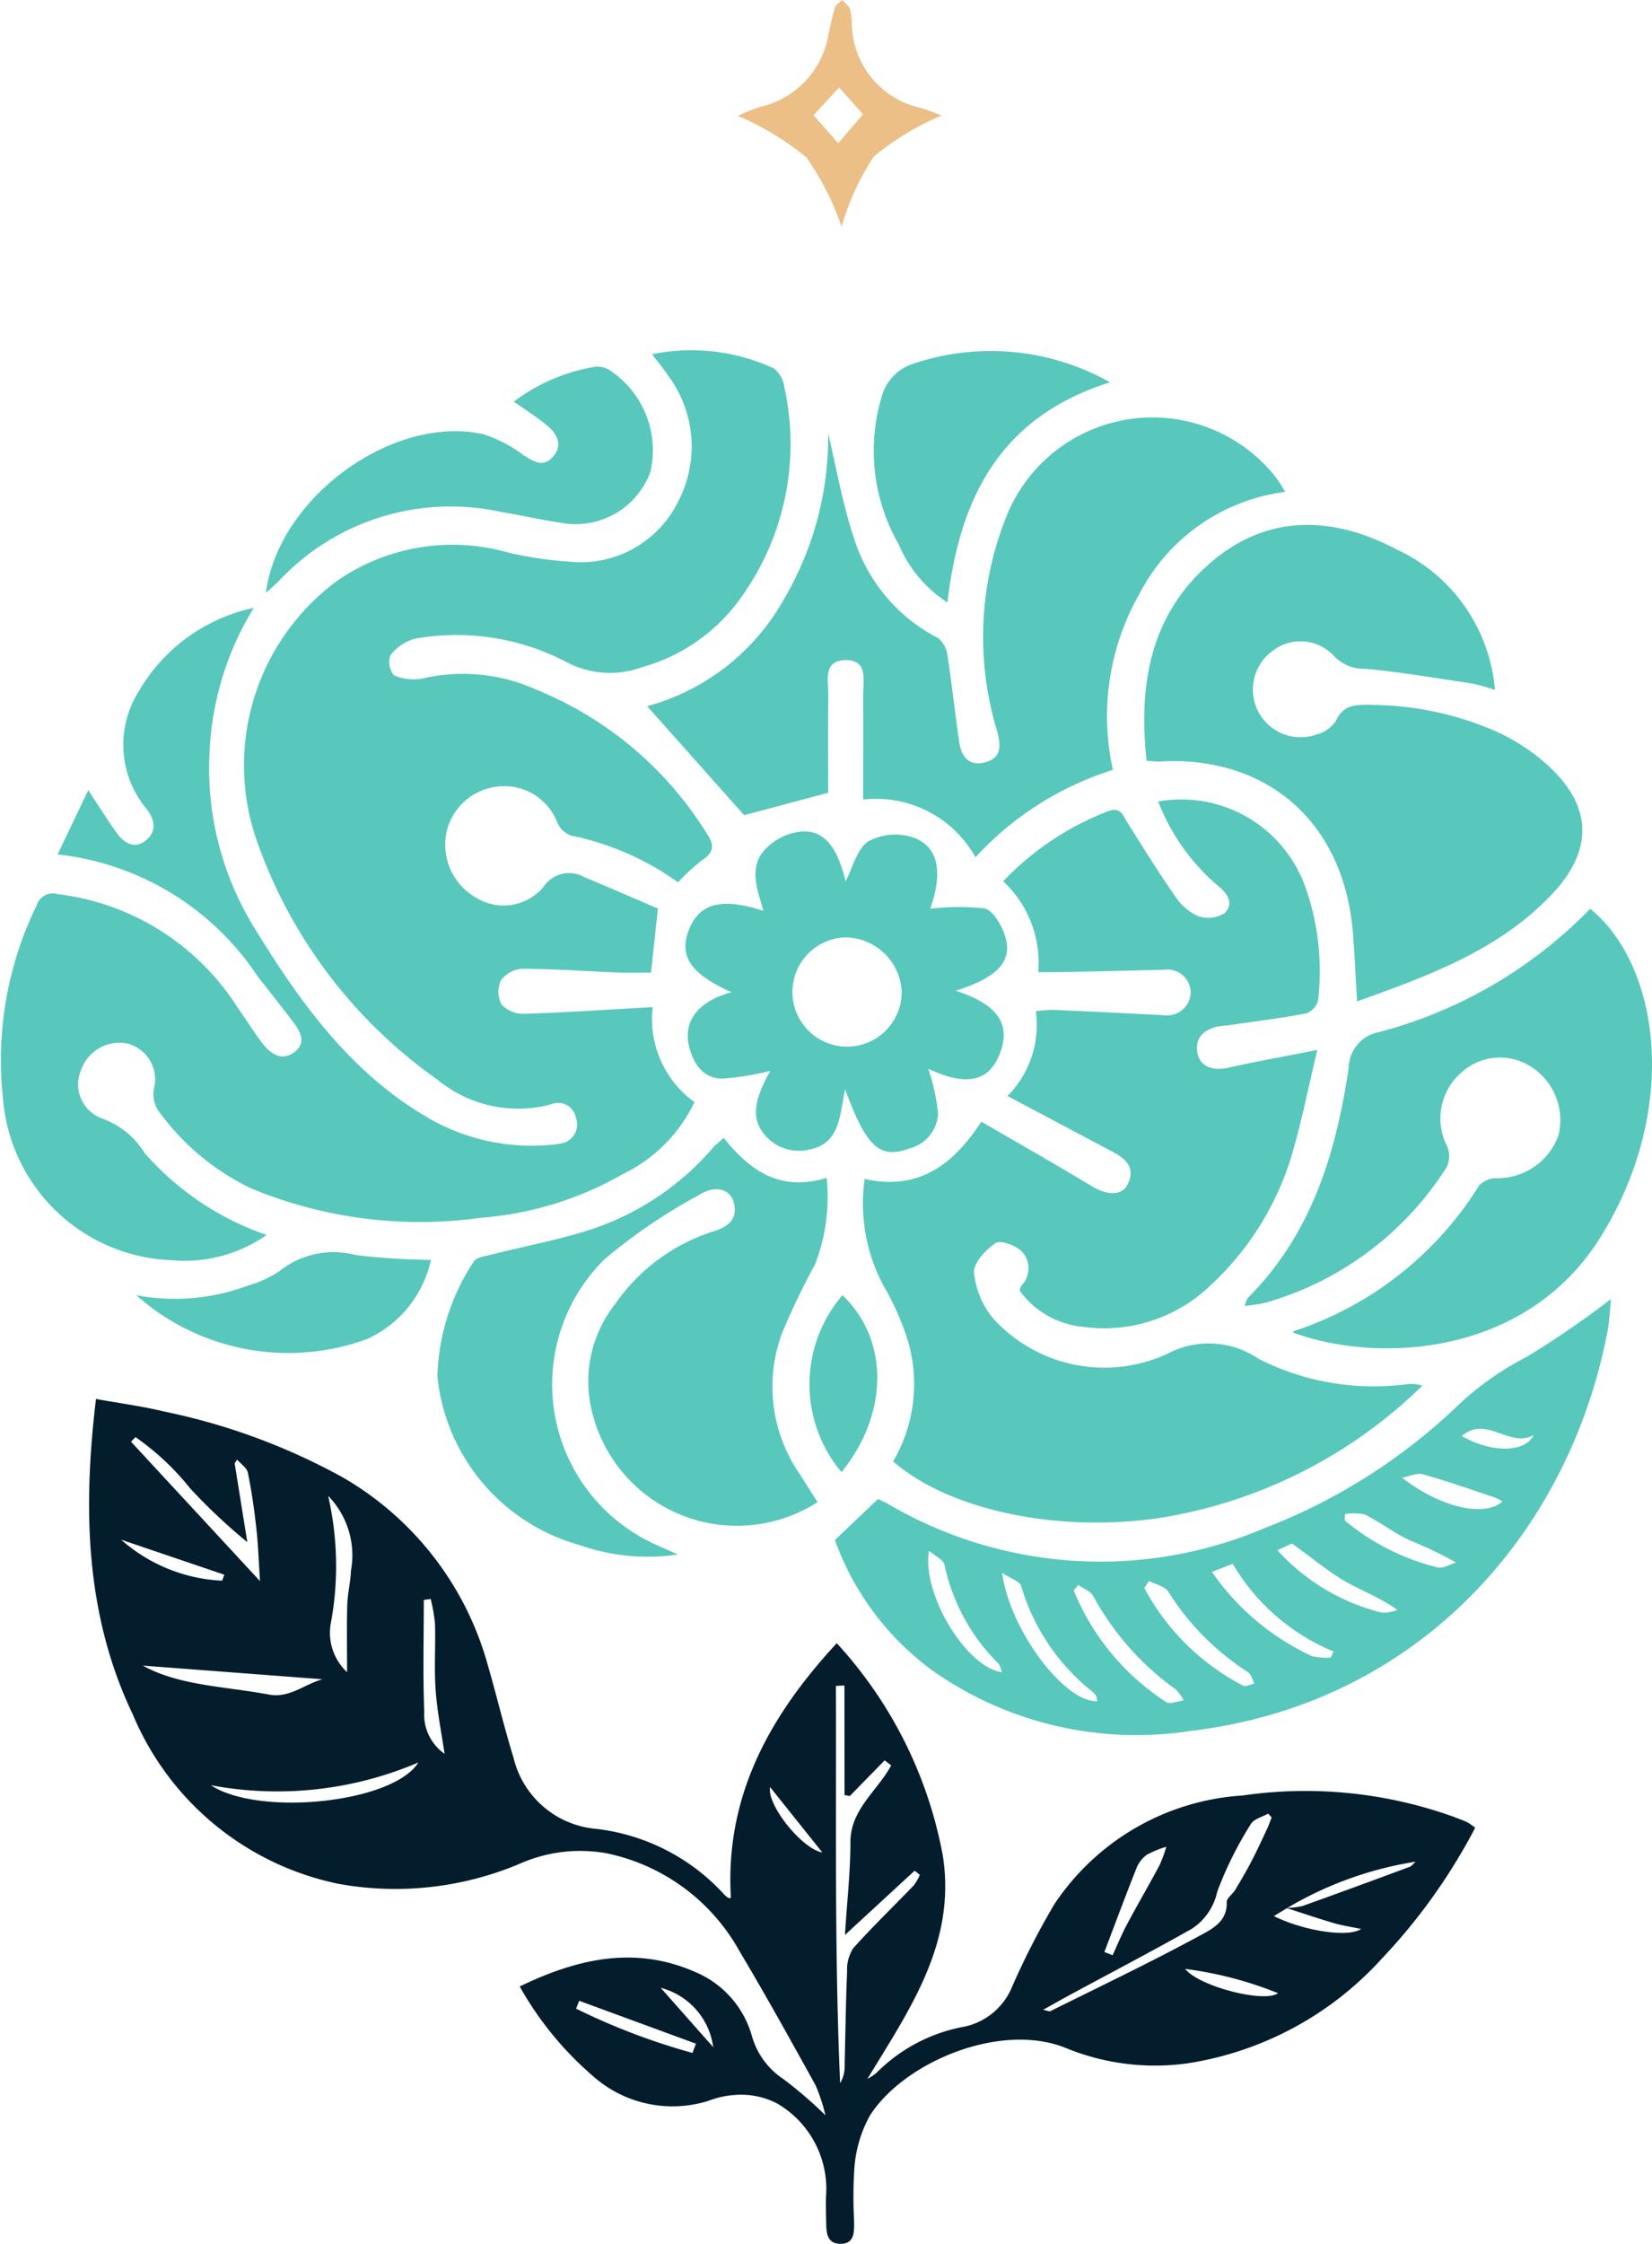 <svg xmlns="http://www.w3.org/2000/svg" width="58.197" height="79" viewBox="0 0 58.197 79"><g transform="translate(-545.51 -955)"><path d="M180.447,156.695c2.1-1.015,4.126-1.435,6.247-.478a3.465,3.465,0,0,1,1.927,2.217,2.684,2.684,0,0,0,1.114,1.525,15.407,15.407,0,0,1,1.476,1.271,6.234,6.234,0,0,0-.343-1.05c-.88-1.588-1.759-3.178-2.689-4.736a6.966,6.966,0,0,0-4.681-3.437,5.252,5.252,0,0,0-3.027.357,11.257,11.257,0,0,1-6.4.722,10.055,10.055,0,0,1-7.256-5.96c-1.673-3.5-1.767-7.217-1.3-11.114.823.149,1.613.252,2.384.438a22.347,22.347,0,0,1,6.282,2.307,11.011,11.011,0,0,1,5.139,6.631c.313,1.076.569,2.169.9,3.239a3.284,3.284,0,0,0,2.907,2.52,7.221,7.221,0,0,1,4.516,2.308,1.015,1.015,0,0,0,.151.126c.014.011.043,0,.088,0-.212-3.561,1.342-6.39,3.729-8.97a15.088,15.088,0,0,1,3.737,7.479c.48,3.083-1.173,5.414-2.657,7.863a2.079,2.079,0,0,0,.321-.216A5.828,5.828,0,0,1,196,158.132a2.337,2.337,0,0,0,1.746-1.329,26.926,26.926,0,0,1,1.524-2.99,8.613,8.613,0,0,1,6.637-3.84,15.443,15.443,0,0,1,7.423.745c.167.066.338.123.5.2a1.987,1.987,0,0,1,.271.193,20.448,20.448,0,0,1-3.309,4.628,11.616,11.616,0,0,1-6.8,3.661,8.281,8.281,0,0,1-4.3-.532c-2.293-.94-5.7.479-6.91,2.37a4.465,4.465,0,0,0-.542,1.757,14.946,14.946,0,0,0-.017,1.949c0,.357.035.809-.467.814-.537.005-.511-.461-.519-.846-.005-.292-.019-.585,0-.875a3.483,3.483,0,0,0-1.722-3.218,2.749,2.749,0,0,0-1.383-.308,3.223,3.223,0,0,0-1.049.215,4.22,4.22,0,0,1-4.089-.9,11.676,11.676,0,0,1-2.554-3.134m27-2.76a2.658,2.658,0,0,0,.586-.071c1.258-.448,2.511-.91,3.764-1.375.081-.03.141-.12.211-.182a12.742,12.742,0,0,0-4.541,1.642l-.449.273c1.029.513,2.6.769,3.072.454-.368-.077-.672-.122-.964-.208-.563-.165-1.119-.355-1.678-.535M191.881,146.1l-.3.014c.02,4.662-.055,9.325.149,13.988a1.164,1.164,0,0,0,.159-.648c.028-1.1.04-2.2.087-3.3a1.373,1.373,0,0,1,.213-.8c.683-.764,1.424-1.476,2.135-2.216a1.727,1.727,0,0,0,.214-.371l-.183-.146-2.455,2.263c.077-1.224.193-2.247.193-3.271,0-1.152.951-1.8,1.436-2.7l-.231-.177-1.226,1.255-.186-.032Zm6.994,11.418c.178.036.229.064.258.05,1.76-.876,3.537-1.722,5.265-2.659.412-.223.979-.491.95-1.177-.006-.14.206-.281.3-.434.2-.336.4-.675.579-1.022.195-.375.371-.759.55-1.141.059-.126.1-.257.156-.387l-.125-.137c-.208.12-.506.188-.608.367a12.855,12.855,0,0,0-1.184,2.38,2.082,2.082,0,0,1-.914,1.319c-1.422.8-2.867,1.555-4.3,2.33-.279.151-.554.308-.921.512m-28.393-19.373-.088.131.447,2.777a20.219,20.219,0,0,1-2.01-1.89,9.216,9.216,0,0,0-1.93-1.81l-.157.163,4.543,4.907c-.044-.674-.062-1.262-.127-1.845-.073-.661-.167-1.321-.3-1.972-.035-.172-.248-.308-.379-.461m-.926,11.465c1.707,1.116,6.431.621,7.31-.8a12.643,12.643,0,0,1-7.31.8m4.134-10.183a11.027,11.027,0,0,1,.085,4.527,1.891,1.891,0,0,0,.581,1.675c0-.766-.015-1.57.007-2.373.011-.4.116-.8.129-1.2a2.993,2.993,0,0,0-.8-2.63m-.2,6.454-6.332-.481c1.292.713,2.9.729,4.44,1.019.73.137,1.246-.364,1.892-.538m3.809-2.828-.242.036c0,1.31-.034,2.62.015,3.928a1.693,1.693,0,0,0,.716,1.488c-.106-.728-.26-1.478-.314-2.236-.056-.777,0-1.562-.023-2.342a5.9,5.9,0,0,0-.152-.874m23.731,12.43.292.114c.17-.369.323-.747.514-1.1.37-.694.768-1.373,1.138-2.066a4.859,4.859,0,0,0,.24-.652,3.483,3.483,0,0,0-.682.279,1.054,1.054,0,0,0-.366.467c-.391.982-.759,1.974-1.135,2.962m-18.5,1.715-.109.276a23.211,23.211,0,0,0,4.1,1.559l.12-.326-4.11-1.509m24.619-.268a13.289,13.289,0,0,0-3.272-.856c.468.608,2.776,1.212,3.272.856m-37.2-14.525.079-.209-3.637-1.234a5.778,5.778,0,0,0,3.559,1.444m17.3,16.424a2.5,2.5,0,0,0-1.85-2.09l1.85,2.09m2.005-9.156c-.127.612,1.116,2.176,1.838,2.3l-1.838-2.3" transform="translate(383.376 868.244)" fill="#041d2d"/><path d="M228.392,4.079a6.088,6.088,0,0,1,.834-.33,3.132,3.132,0,0,0,2.358-2.568c.074-.3.129-.614.225-.911.034-.106.163-.181.249-.27.095.1.229.19.274.311a2.213,2.213,0,0,1,.072.53,3.077,3.077,0,0,0,2.4,2.953c.265.07.518.184.763.273a9.46,9.46,0,0,0-2.391,1.448,9,9,0,0,0-1.134,2.468A9.674,9.674,0,0,0,230.8,5.54a10.039,10.039,0,0,0-2.411-1.461m3.534.964.873-1.02-.841-.942-.9.975.868.987" transform="translate(343.116 955)" fill="#ecbf87"/><g transform="translate(545.51 967.329)"><path d="M165.542,43.12a10.563,10.563,0,0,0-1.558,5.084,10.689,10.689,0,0,0,1.609,6.229c1.627,2.649,3.44,5.156,6.245,6.728a7.23,7.23,0,0,0,4.154.862,1.9,1.9,0,0,0,.334-.041.675.675,0,0,0,.566-.9.635.635,0,0,0-.88-.482,4.473,4.473,0,0,1-4-.871,17.284,17.284,0,0,1-6.358-8.395,8.064,8.064,0,0,1,2.846-9.183,7.141,7.141,0,0,1,5.975-.988,13.264,13.264,0,0,0,2.189.328,3.822,3.822,0,0,0,3.83-2.12,4.181,4.181,0,0,0-.374-4.457c-.146-.223-.321-.428-.548-.727a6.917,6.917,0,0,1,4.289.5.992.992,0,0,1,.374.665,9.269,9.269,0,0,1-1.619,7.528A6.33,6.33,0,0,1,179.24,45.2a3.272,3.272,0,0,1-2.652-.158,8.365,8.365,0,0,0-5.353-.841,1.615,1.615,0,0,0-.884.594.74.74,0,0,0,.132.7,1.737,1.737,0,0,0,1.05.1,6.255,6.255,0,0,1,3.939.393,12.678,12.678,0,0,1,6.026,5.07c.263.379.281.652-.15.934a6.956,6.956,0,0,0-.861.791,9.837,9.837,0,0,0-3.759-1.646.834.834,0,0,1-.482-.433,2,2,0,0,0-2.133-1.292,2.07,2.07,0,0,0-1.78,1.6,2.148,2.148,0,0,0,1.022,2.3,1.841,1.841,0,0,0,2.389-.364,1.08,1.08,0,0,1,1.453-.343c.886.363,1.761.75,2.581,1.1-.085.8-.156,1.462-.241,2.255-.34,0-.733.013-1.124,0-1.137-.046-2.273-.13-3.41-.135a1.012,1.012,0,0,0-.757.411.95.95,0,0,0,.029.853,1.058,1.058,0,0,0,.8.322c1.491-.049,2.981-.15,4.521-.236a3.606,3.606,0,0,0,1.472,3.345,5.4,5.4,0,0,1-2.553,2.549,11.822,11.822,0,0,1-4.981,1.524,15.489,15.489,0,0,1-8.11-1.046,8.62,8.62,0,0,1-3.257-2.743,1.092,1.092,0,0,1-.148-.739,1.3,1.3,0,0,0-.939-1.609,1.432,1.432,0,0,0-1.612.909,1.279,1.279,0,0,0,.716,1.727,2.915,2.915,0,0,1,1.509,1.215,10.045,10.045,0,0,0,4.3,2.891,5.024,5.024,0,0,1-3.334.889,6.191,6.191,0,0,1-5.954-5.71,12.423,12.423,0,0,1,1.193-6.795.591.591,0,0,1,.728-.387A8.749,8.749,0,0,1,165,57.234c.288.4.546.824.846,1.214s.7.652,1.15.293c.417-.335.165-.734-.087-1.068-.406-.537-.825-1.063-1.24-1.593A9.7,9.7,0,0,0,158.63,51.8l1.082-2.263c.381.574.681,1.066,1.021,1.529.266.362.643.558,1.035.215.369-.323.278-.717,0-1.08a3.526,3.526,0,0,1-.25-4.19,6.16,6.16,0,0,1,4.025-2.893" transform="translate(-156.602 -34.045)" fill="#58c8bc"/><path d="M245.623,88.193a3.554,3.554,0,0,0,1-2.988,4.869,4.869,0,0,1,.6-.049q1.97.086,3.939.191a.832.832,0,0,0,.917-.776.822.822,0,0,0-.933-.827q-1.847.047-3.694.085c-.222,0-.445,0-.746,0a3.906,3.906,0,0,0-1.232-3.2,10.057,10.057,0,0,1,3.7-2.469c.449-.163.519.156.683.415.549.869,1.091,1.743,1.678,2.585a1.878,1.878,0,0,0,.8.693,1.079,1.079,0,0,0,.935-.1c.331-.315.133-.675-.219-.954a7.394,7.394,0,0,1-2.117-2.979,4.635,4.635,0,0,1,5.186,3.018,8.82,8.82,0,0,1,.447,3.978.658.658,0,0,1-.406.462c-.922.174-1.855.291-2.785.426a3.37,3.37,0,0,0-.4.051c-.469.127-.755.409-.657.927.088.463.531.633,1.06.515.978-.218,1.966-.394,3.159-.629-.294,1.241-.518,2.348-.821,3.433a10.275,10.275,0,0,1-2.967,4.881,5.4,5.4,0,0,1-4.465,1.434,3.109,3.109,0,0,1-2.227-1.268.519.519,0,0,1,.049-.175.872.872,0,0,0,.012-1.223c-.218-.207-.743-.4-.918-.279-.347.234-.78.7-.754,1.043a3,3,0,0,0,.678,1.612,5.292,5.292,0,0,0,6.113,1.248,3.119,3.119,0,0,1,3.236.17,8.967,8.967,0,0,0,5.231.89,1.241,1.241,0,0,1,.535.053,17.052,17.052,0,0,1-9.171,4.646c-3.658.56-7.5-.26-9.472-1.979a5.4,5.4,0,0,0,.533-4.2,9.536,9.536,0,0,0-.76-1.788,6.117,6.117,0,0,1-.777-3.956c1.856.414,3.1-.458,4.109-2.018,1.3.755,2.6,1.491,3.881,2.265.558.337,1.074.36,1.283-.073.272-.56-.064-.879-.523-1.122l-3.725-1.976" transform="translate(-210.133 -61.929)" fill="#58c8bc"/><path d="M225.929,41.141c.279,1.149.51,2.523.955,3.823a5.965,5.965,0,0,0,2.919,3.385.918.918,0,0,1,.331.615c.159,1.017.267,2.042.416,3.061.075.513.357.854.923.695s.546-.583.414-1.079a11.382,11.382,0,0,1,.374-7.7,5.54,5.54,0,0,1,9.422-1.278,5.927,5.927,0,0,1,.347.539,6.747,6.747,0,0,0-5.139,3.6,8.7,8.7,0,0,0-.929,6.188,11.041,11.041,0,0,0-4.841,3.078,4.011,4.011,0,0,0-3.958-2.033c0-1.236.005-2.461,0-3.685,0-.514.182-1.239-.626-1.225s-.591.75-.6,1.254c-.016,1.183-.005,2.367-.005,3.417l-2.962.788-3.416-3.837a7.886,7.886,0,0,0,4.815-3.762,11.233,11.233,0,0,0,1.561-5.836" transform="translate(-196.756 -38.212)" fill="#58c8bc"/><path d="M237.813,134.784l1.52-1.446a3.83,3.83,0,0,1,.356.173,14.782,14.782,0,0,0,13.27.848,20.484,20.484,0,0,0,6.874-4.384,10.449,10.449,0,0,1,2.359-1.646,33.831,33.831,0,0,0,2.963-2.032c-.034.324-.047.753-.128,1.169-1.37,7.092-6.654,13.09-14.7,14.04a12.482,12.482,0,0,1-9.086-2.136,9.806,9.806,0,0,1-3.425-4.585m8.573,1.575-.162.194a8.508,8.508,0,0,0,3.21,3.9.328.328,0,0,0,.187.068c.161-.02.319-.064.479-.1a1.661,1.661,0,0,0-.275-.376,9.784,9.784,0,0,1-2.908-3.283c-.089-.178-.349-.27-.53-.4m.663,4.093a.674.674,0,0,0-.035-.184.659.659,0,0,0-.132-.15,7.441,7.441,0,0,1-2.509-3.72c-.046-.167-.363-.259-.674-.467.291,2.056,2.209,4.566,3.351,4.521m1.833-4.233-.172.247a8.259,8.259,0,0,0,3.482,3.439c.1.047.267-.05.4-.079-.078-.137-.12-.331-.237-.4a9.165,9.165,0,0,1-2.8-2.83c-.127-.19-.443-.253-.672-.374m2.211-.32a8.772,8.772,0,0,0,3.516,2.961,2.221,2.221,0,0,0,.668.053l.1-.213a7.389,7.389,0,0,1-3.553-3.088l-.735.286m-7.393,3.524c-.063-.154-.074-.25-.129-.3a6.919,6.919,0,0,1-1.9-3.482c-.039-.17-.311-.288-.543-.487-.264,1.521,1.329,4.121,2.57,4.273m10.217-4.53-.513.237a7.373,7.373,0,0,0,3.681,2.2,1.4,1.4,0,0,0,.544-.1c-.621-.441-1.268-.671-1.851-1.012-.607-.354-1.152-.813-1.861-1.325m1.872-1.032c-.005.073-.011.146-.016.219a8.129,8.129,0,0,0,3.289,1.659c.192.038.422-.113.634-.176a14.079,14.079,0,0,0-1.652-.789c-.538-.262-1.023-.632-1.56-.9a1.725,1.725,0,0,0-.695-.015m5.542-.448a2.22,2.22,0,0,0-.287-.143c-.836-.278-1.667-.574-2.515-.81-.215-.06-.485.076-.729.122,1.405,1.086,2.929,1.383,3.532.831m1.1-2.339c-.826.489-1.664-.714-2.532.038,1.014.591,2.235.6,2.532-.038" transform="translate(-208.403 -92.888)" fill="#58c8bc"/><path d="M280.268,56.845a6.779,6.779,0,0,0-.787-.226c-1.255-.188-2.509-.4-3.771-.522a1.441,1.441,0,0,1-1.1-.436,1.608,1.608,0,0,0-2.195-.18,1.68,1.68,0,0,0,1.555,2.934,1.218,1.218,0,0,0,.692-.48c.262-.586.724-.574,1.222-.566a11.094,11.094,0,0,1,4.442.942,7.022,7.022,0,0,1,1.687,1.082c1.7,1.479,1.773,3.07.218,4.689-1.865,1.942-4.31,2.825-6.823,3.726-.051-.855-.083-1.626-.144-2.395-.313-3.954-3.063-6.265-6.8-6.051-.129.008-.259-.012-.47-.024-.294-2.693.135-5.162,2.262-6.983,2-1.715,4.3-1.649,6.542-.461a5.982,5.982,0,0,1,3.469,4.952" transform="translate(-227.602 -44.879)" fill="#58c8bc"/><path d="M212.521,123.45a5.254,5.254,0,0,1-8.04-3.686,4.409,4.409,0,0,1,.91-3.289,6.661,6.661,0,0,1,3.454-2.556c.5-.149.879-.419.729-1.007-.125-.492-.645-.64-1.229-.276a19.59,19.59,0,0,0-3.318,2.256,6.182,6.182,0,0,0,1.82,10.063c.2.089.393.176.754.337a7.169,7.169,0,0,1-3.443-.326,6.886,6.886,0,0,1-5.027-5.938,7.677,7.677,0,0,1,1.277-4.044c.073-.144.379-.189.587-.242,1.15-.29,2.321-.508,3.451-.863a9.666,9.666,0,0,0,4.382-2.895c.1-.115.226-.21.39-.361.918,1.158,2,1.912,3.626,1.408a6.528,6.528,0,0,1-.416,3.062,25.131,25.131,0,0,0-1.163,2.424,5.417,5.417,0,0,0,.669,5c.183.3.378.6.589.931" transform="translate(-183.722 -82.89)" fill="#58c8bc"/><path d="M279.369,103.29c.011-.02.018-.052.033-.057A12.139,12.139,0,0,0,285.93,98.1a.833.833,0,0,1,.608-.25,2.287,2.287,0,0,0,2.18-1.5,2.228,2.228,0,0,0-.936-2.407,2.014,2.014,0,0,0-2.437.148,2.143,2.143,0,0,0-.583,2.561.869.869,0,0,1-.087.973,11.171,11.171,0,0,1-6.261,4.606,5.235,5.235,0,0,1-.753.113c.072-.173.082-.244.122-.285,2.238-2.237,3.1-5.085,3.548-8.1a1.3,1.3,0,0,1,1.053-1.25,16.052,16.052,0,0,0,7.455-4.346c2.421,1.959,3.187,6.967.4,11.505-2.629,4.29-7.907,4.51-10.873,3.415" transform="translate(-233.819 -68.696)" fill="#58c8bc"/><path d="M224.9,86.493c-1.441-.643-1.852-1.267-1.5-2.183.362-.946,1.151-1.162,2.629-.678-.21-.748-.533-1.51.051-2.16a2.089,2.089,0,0,1,1.014-.588c.945-.226,1.5.332,1.83,1.706.248-.472.392-1.129.8-1.407a2.007,2.007,0,0,1,1.568-.139c.917.31,1.063,1.243.614,2.513a8.6,8.6,0,0,1,1.9-.014c.29.056.585.545.712.9.335.932-.207,1.531-1.718,2,1.476.475,1.965,1.172,1.556,2.217-.391,1-1.179,1.154-2.52.533a7.054,7.054,0,0,1,.346,1.574,1.336,1.336,0,0,1-1,1.227c-1.055.387-1.516-.026-2.274-2.074-.2.892-.158,1.922-1.3,2.124a1.568,1.568,0,0,1-1.611-.625c-.384-.528-.287-1.158.273-2.153a9.981,9.981,0,0,1-1.683.272c-.674,0-1.02-.511-1.172-1.117-.227-.9.3-1.6,1.491-1.927m5.993-.051a2.01,2.01,0,0,0-1.987-1.878,1.924,1.924,0,1,0,1.987,1.878" transform="translate(-199.135 -63.89)" fill="#58c8bc"/><path d="M191.2,36.872a6.542,6.542,0,0,1,2.884-1.23.838.838,0,0,1,.444.093,3.378,3.378,0,0,1,1.488,3.6,2.8,2.8,0,0,1-3.167,1.8c-.708-.1-1.408-.265-2.114-.381a8.286,8.286,0,0,0-7.8,2.422c-.136.142-.29.268-.466.43.419-3.339,4.462-6.289,7.652-5.588a4.817,4.817,0,0,1,1.408.73c.363.227.7.472,1.061.054.342-.4.139-.777-.183-1.058-.348-.3-.75-.547-1.207-.872" transform="translate(-173.1 -35.061)" fill="#58c8bc"/><path d="M244.153,42.97a4.529,4.529,0,0,1-1.712-2.041,6.625,6.625,0,0,1-.589-5.249,1.673,1.673,0,0,1,1.132-1.127,8.545,8.545,0,0,1,6.9.666c-3.875,1.216-5.3,4.068-5.727,7.751" transform="translate(-210.779 -34.086)" fill="#58c8bc"/><path d="M169.862,123.285a7.354,7.354,0,0,0,3.94-.342,3.951,3.951,0,0,0,1.094-.5,3.05,3.05,0,0,1,2.686-.575,23.808,23.808,0,0,0,2.66.173,4,4,0,0,1-2.233,2.78,8.064,8.064,0,0,1-8.146-1.534" transform="translate(-165.06 -90.011)" fill="#58c8bc"/><path d="M236.472,132.152a4.812,4.812,0,0,1,.035-6.231c1.645,1.57,1.636,4.168-.035,6.231" transform="translate(-206.828 -92.648)" fill="#58c8bc"/></g></g></svg>